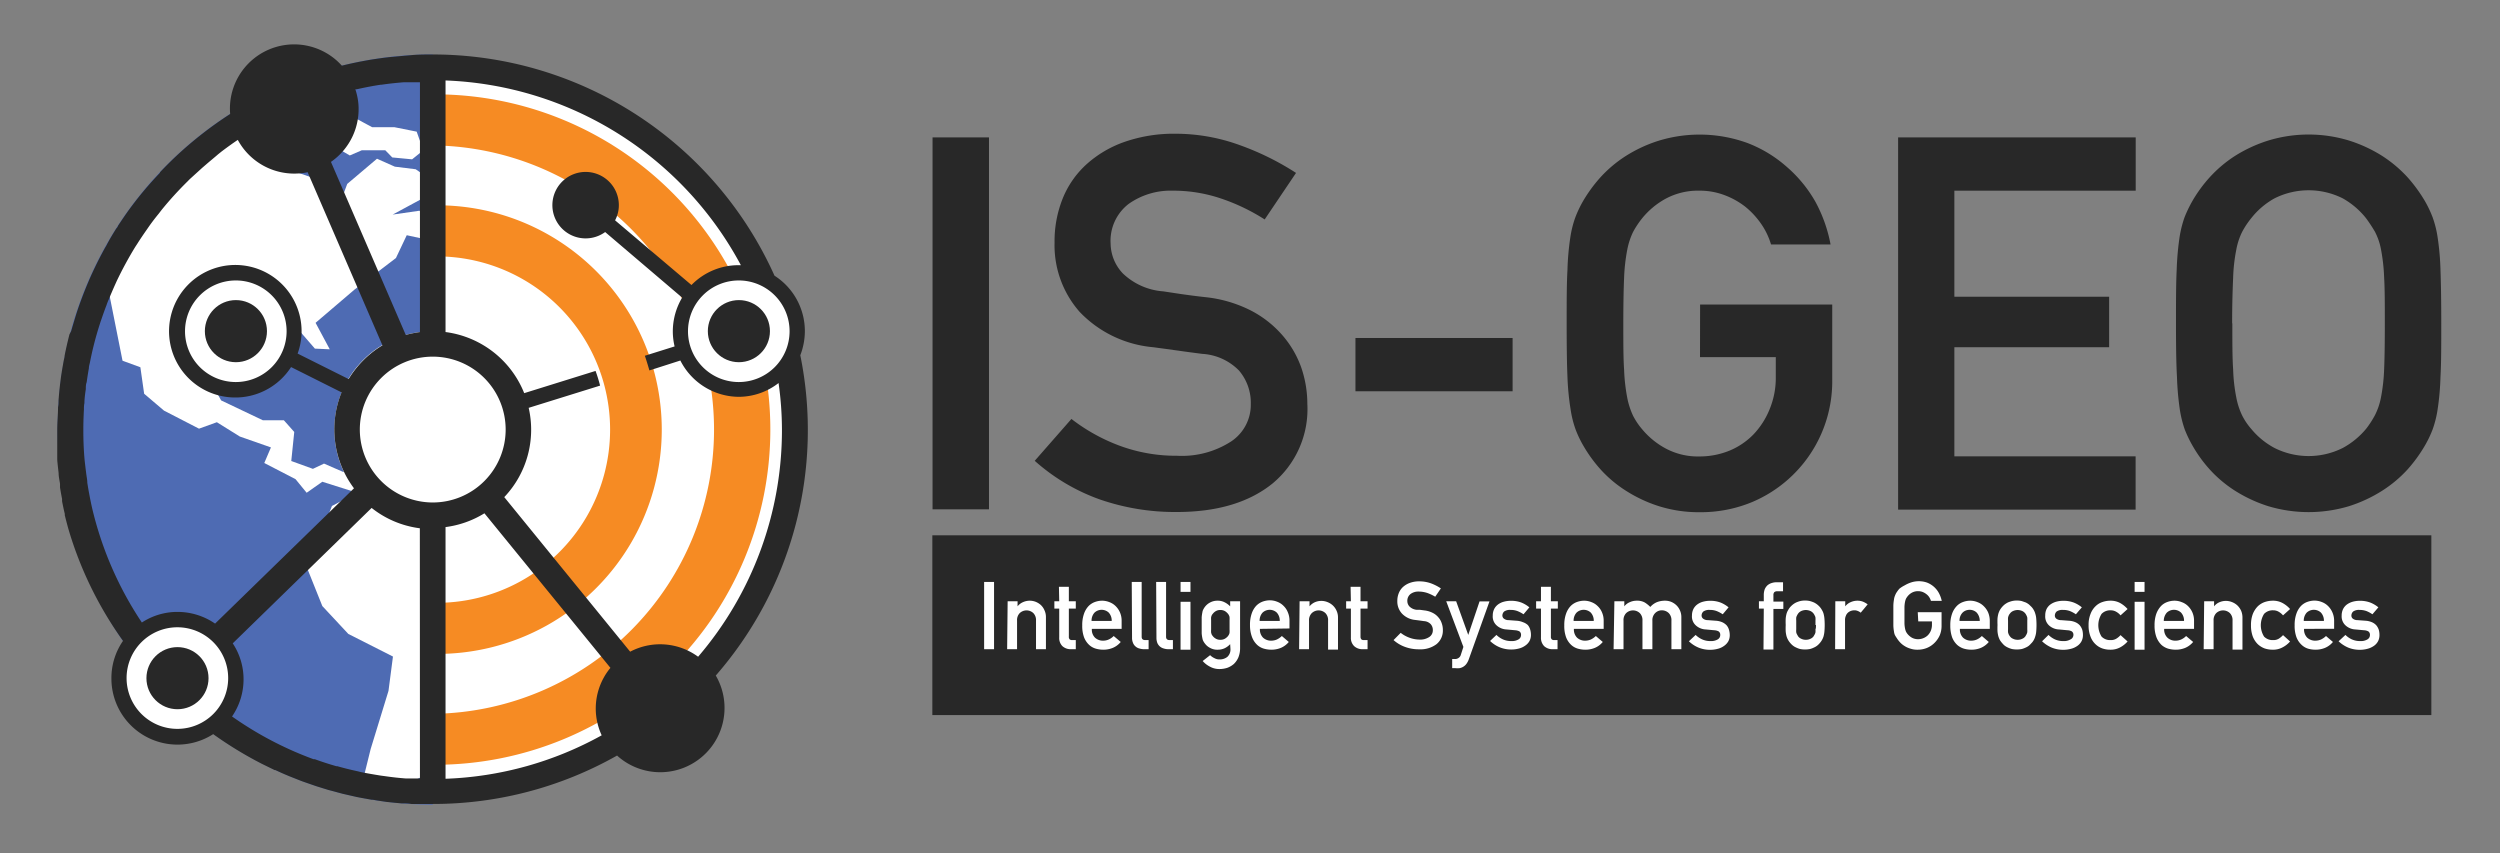 <svg id="Layer_1" data-name="Layer 1" xmlns="http://www.w3.org/2000/svg" viewBox="0 0 252 86.01"><rect x="0" y="0" width="252" height="86.01" fill="#808080" stroke="none"/><defs><style>.cls-1{fill:#fff;}.cls-2{fill:#282828;}.cls-3{fill:#4e6bb3;}.cls-4{fill:#80c341;}.cls-5{fill:#f68b23;}</style></defs><title>Artboard 1</title><circle class="cls-1" cx="43.62" cy="43.3" r="36.65"/><rect class="cls-2" x="93.98" y="53.96" width="151.1" height="18.12"/><path class="cls-2" d="M94,13.85h5.69V51.34H94Z"/><path class="cls-2" d="M108,42.23a18.41,18.41,0,0,0,4.89,2.71,16.34,16.34,0,0,0,5.74,1,9.14,9.14,0,0,0,5.45-1.43,4.43,4.43,0,0,0,2-3.79,5,5,0,0,0-1.19-3.37,5.64,5.64,0,0,0-3.71-1.68c-.84-.11-1.63-.21-2.37-.32L116.25,35a11.66,11.66,0,0,1-7.42-3.56,10.16,10.16,0,0,1-2.53-7,11.53,11.53,0,0,1,.82-4.43,9.4,9.4,0,0,1,2.39-3.44,11.28,11.28,0,0,1,3.85-2.27,15.16,15.16,0,0,1,5.15-.82A18.93,18.93,0,0,1,125,14.64a27.44,27.44,0,0,1,5.64,2.79l-3.16,4.69a20,20,0,0,0-4.4-2.11,15,15,0,0,0-4.87-.79,7.32,7.32,0,0,0-4.45,1.34,4.69,4.69,0,0,0-1.81,4,4.45,4.45,0,0,0,1.23,3,6.59,6.59,0,0,0,4.08,1.81l1.79.27c.7.1,1.51.21,2.42.31a13.13,13.13,0,0,1,4.56,1.32,10.76,10.76,0,0,1,3.19,2.47A10.11,10.11,0,0,1,131.15,37a11.25,11.25,0,0,1,.63,3.71,9.73,9.73,0,0,1-3.55,8.06q-3.55,2.84-9.61,2.84a23.18,23.18,0,0,1-7.74-1.26,19.88,19.88,0,0,1-6.58-3.9Z"/><path class="cls-2" d="M136.63,34.07h15.84v5.37H136.63Z"/><path class="cls-2" d="M171.37,30.7h13.32v7.63a13.2,13.2,0,0,1-8.13,12.3,13.48,13.48,0,0,1-5.24,1,13.32,13.32,0,0,1-4.08-.6,14.09,14.09,0,0,1-3.34-1.56,12.31,12.31,0,0,1-2.56-2.15,14.27,14.27,0,0,1-1.76-2.43,10.9,10.9,0,0,1-.76-1.6,10.52,10.52,0,0,1-.5-2A26.72,26.72,0,0,1,158,38c-.06-1.35-.08-3.15-.08-5.4s0-4,.08-5.39a26.72,26.72,0,0,1,.29-3.29,10.33,10.33,0,0,1,.5-2,11.48,11.48,0,0,1,.76-1.61,14.62,14.62,0,0,1,1.76-2.42,12.67,12.67,0,0,1,2.56-2.16,14.07,14.07,0,0,1,3.34-1.55,14.1,14.1,0,0,1,9,.26,13,13,0,0,1,3.92,2.4A13.31,13.31,0,0,1,183,20.35a14.65,14.65,0,0,1,1.52,4.29h-6a7.29,7.29,0,0,0-1-2.08,8.26,8.26,0,0,0-1.58-1.71,7.87,7.87,0,0,0-2.11-1.18,7,7,0,0,0-2.5-.45,6.88,6.88,0,0,0-3.45.82A8,8,0,0,0,165.53,22a9.22,9.22,0,0,0-.92,1.39,7.18,7.18,0,0,0-.58,1.77,18.41,18.41,0,0,0-.32,2.84c-.05,1.16-.08,2.7-.08,4.63s0,3.48.08,4.64a18.41,18.41,0,0,0,.32,2.84,7.67,7.67,0,0,0,.58,1.79,6.85,6.85,0,0,0,.92,1.37,8,8,0,0,0,2.34,1.92,6.88,6.88,0,0,0,3.45.82,7.94,7.94,0,0,0,3-.58,7.23,7.23,0,0,0,2.42-1.63,8,8,0,0,0,1.63-2.53A8.27,8.27,0,0,0,179,38v-2h-7.64Z"/><path class="cls-2" d="M191.33,13.85h23.95v5.37H197V29.91H212.6V35H197V46h18.27v5.37H191.33Z"/><path class="cls-2" d="M219.34,32.59c0-2.24,0-4,.07-5.39a28.86,28.86,0,0,1,.29-3.29,11.1,11.1,0,0,1,.5-2,12.88,12.88,0,0,1,.77-1.61,14.06,14.06,0,0,1,1.76-2.42,12.88,12.88,0,0,1,2.55-2.16,14.33,14.33,0,0,1,3.35-1.55,13.95,13.95,0,0,1,8.16,0,14.26,14.26,0,0,1,3.34,1.55,13,13,0,0,1,2.56,2.16,15.22,15.22,0,0,1,1.76,2.42,11.48,11.48,0,0,1,.76,1.61,10.33,10.33,0,0,1,.5,2A26.72,26.72,0,0,1,246,27.2c.05,1.35.08,3.15.08,5.39s0,4-.08,5.4a26.72,26.72,0,0,1-.29,3.29,10.52,10.52,0,0,1-.5,2,10.9,10.9,0,0,1-.76,1.6,14.84,14.84,0,0,1-1.76,2.43,12.58,12.58,0,0,1-2.56,2.15,14.27,14.27,0,0,1-3.34,1.56,14.17,14.17,0,0,1-8.16,0,14.35,14.35,0,0,1-3.35-1.56,12.51,12.51,0,0,1-2.55-2.15A13.74,13.74,0,0,1,221,44.91a12.15,12.15,0,0,1-.77-1.6,11.31,11.31,0,0,1-.5-2,28.86,28.86,0,0,1-.29-3.29C219.36,36.64,219.34,34.84,219.34,32.59Zm5.68,0c0,1.93,0,3.48.08,4.64a17.25,17.25,0,0,0,.32,2.84,7.23,7.23,0,0,0,.58,1.79,6.45,6.45,0,0,0,.92,1.37,7.78,7.78,0,0,0,2.34,1.92,7.67,7.67,0,0,0,6.9,0,8,8,0,0,0,2.34-1.92,9.65,9.65,0,0,0,.89-1.37,6.77,6.77,0,0,0,.61-1.79,18.41,18.41,0,0,0,.32-2.84c.05-1.16.07-2.71.07-4.64s0-3.47-.07-4.63a18.41,18.41,0,0,0-.32-2.84,6.36,6.36,0,0,0-.61-1.77A15,15,0,0,0,238.5,22,8,8,0,0,0,236.16,20a7.67,7.67,0,0,0-6.9,0A7.78,7.78,0,0,0,226.92,22a8.51,8.51,0,0,0-.92,1.39,6.78,6.78,0,0,0-.58,1.77A17.25,17.25,0,0,0,225.1,28C225.05,29.12,225,30.66,225,32.59Z"/><path class="cls-1" d="M99.2,58.66h1v6.78h-1Z"/><path class="cls-1" d="M101.57,60.61h1v.51h0a1.37,1.37,0,0,1,.54-.42,1.67,1.67,0,0,1,.71-.15,1.65,1.65,0,0,1,.57.11,1.74,1.74,0,0,1,.52.32,1.58,1.58,0,0,1,.37.53,1.62,1.62,0,0,1,.15.72v3.21h-1V62.56a1,1,0,0,0-.27-.76,1,1,0,0,0-1.37,0,1,1,0,0,0-.27.76v2.88h-1Z"/><path class="cls-1" d="M106.74,59.15h1v1.46h.7v.74h-.7v2.81a.36.36,0,0,0,.08.28.33.33,0,0,0,.26.08h.36v.92h-.5a1.22,1.22,0,0,1-.85-.31,1.15,1.15,0,0,1-.32-.88v-2.9h-.49v-.74h.49Z"/><path class="cls-1" d="M110.06,63.39a1.12,1.12,0,0,0,.32.89,1.18,1.18,0,0,0,.83.3,1.37,1.37,0,0,0,.55-.12,1.61,1.61,0,0,0,.5-.35l.71.6a2.09,2.09,0,0,1-.81.6,2.48,2.48,0,0,1-.93.18,2.76,2.76,0,0,1-.75-.1,1.67,1.67,0,0,1-.69-.38,2.07,2.07,0,0,1-.51-.75,3.29,3.29,0,0,1-.19-1.22,3.37,3.37,0,0,1,.18-1.18,2.13,2.13,0,0,1,.46-.77,1.71,1.71,0,0,1,.64-.41,2.16,2.16,0,0,1,.7-.13,2,2,0,0,1,.77.15,1.76,1.76,0,0,1,.63.41,2,2,0,0,1,.43.64,2.06,2.06,0,0,1,.16.84v.8Zm2-.8a1.19,1.19,0,0,0-.3-.84,1.05,1.05,0,0,0-1.43,0,1.19,1.19,0,0,0-.3.84Z"/><path class="cls-1" d="M114.08,58.66h1v5.53q0,.33.36.33h.34v.92h-.43a1.53,1.53,0,0,1-.49-.07.91.91,0,0,1-.39-.2.88.88,0,0,1-.26-.36,1.27,1.27,0,0,1-.1-.54Z"/><path class="cls-1" d="M116.54,58.66h1v5.53q0,.33.36.33h.33v.92h-.43a1.57,1.57,0,0,1-.49-.07,1,1,0,0,1-.39-.2,1,1,0,0,1-.26-.36,1.45,1.45,0,0,1-.09-.54Z"/><path class="cls-1" d="M119,58.66h1v1h-1Zm0,2h1v4.83h-1Z"/><path class="cls-1" d="M124,64.93a1.88,1.88,0,0,1-.55.41,1.66,1.66,0,0,1-.7.15,1.47,1.47,0,0,1-.79-.19,1.42,1.42,0,0,1-.48-.4,1.59,1.59,0,0,1-.17-.25.93.93,0,0,1-.11-.32,3.8,3.8,0,0,1-.07-.49c0-.21,0-.48,0-.81s0-.61,0-.81a4.29,4.29,0,0,1,.07-.5.86.86,0,0,1,.11-.32,1.64,1.64,0,0,1,.17-.26,1.54,1.54,0,0,1,.48-.4,1.56,1.56,0,0,1,.79-.19,1.47,1.47,0,0,1,.67.15,2,2,0,0,1,.58.42v-.51h1v4.71a2.43,2.43,0,0,1-.17.94,2,2,0,0,1-.46.67,2.14,2.14,0,0,1-.67.39,2.66,2.66,0,0,1-.79.12,1.94,1.94,0,0,1-.91-.22,2.47,2.47,0,0,1-.77-.59l.75-.59a1.5,1.5,0,0,0,.43.3,1,1,0,0,0,.51.13,1.22,1.22,0,0,0,.8-.26,1,1,0,0,0,.31-.78ZM122.08,63v.46a2.23,2.23,0,0,0,0,.3,1.67,1.67,0,0,0,.06.2,1.16,1.16,0,0,0,.11.16,1,1,0,0,0,.29.25.85.85,0,0,0,.48.12.86.86,0,0,0,.47-.12,1.22,1.22,0,0,0,.29-.25,1,1,0,0,0,.1-.16.52.52,0,0,0,.06-.2,2.23,2.23,0,0,0,0-.3c0-.12,0-.27,0-.46s0-.36,0-.48a2.36,2.36,0,0,0,0-.3.47.47,0,0,0-.06-.19.7.7,0,0,0-.1-.16,1.24,1.24,0,0,0-.29-.26.86.86,0,0,0-.47-.12.85.85,0,0,0-.48.12,1.07,1.07,0,0,0-.29.26.76.76,0,0,0-.11.16,1.45,1.45,0,0,0-.06.19,2.36,2.36,0,0,0,0,.3Z"/><path class="cls-1" d="M127,63.39a1.15,1.15,0,0,0,.32.89,1.18,1.18,0,0,0,.83.3,1.45,1.45,0,0,0,.56-.12,1.88,1.88,0,0,0,.5-.35l.7.6a2.09,2.09,0,0,1-.81.6,2.48,2.48,0,0,1-.93.18,2.76,2.76,0,0,1-.75-.1,1.67,1.67,0,0,1-.69-.38,2.07,2.07,0,0,1-.51-.75A3.29,3.29,0,0,1,126,63a3.37,3.37,0,0,1,.18-1.18,2.13,2.13,0,0,1,.46-.77,1.79,1.79,0,0,1,.64-.41,2.22,2.22,0,0,1,.71-.13,2,2,0,0,1,.76.15,1.76,1.76,0,0,1,.63.41,1.81,1.81,0,0,1,.43.64,2.07,2.07,0,0,1,.17.84v.8Zm2-.8a1.19,1.19,0,0,0-.3-.84,1.05,1.05,0,0,0-1.43,0,1.19,1.19,0,0,0-.3.84Z"/><path class="cls-1" d="M131,60.61h1v.51h0a1.47,1.47,0,0,1,.55-.42,1.65,1.65,0,0,1,1.28,0,1.69,1.69,0,0,1,.51.32,1.6,1.6,0,0,1,.38.53,1.62,1.62,0,0,1,.15.72v3.21h-1V62.56a1,1,0,0,0-.27-.76,1,1,0,0,0-1.37,0,1,1,0,0,0-.28.76v2.88h-1Z"/><path class="cls-1" d="M136.14,59.15h1v1.46h.71v.74h-.71v2.81a.41.41,0,0,0,.08.28.34.34,0,0,0,.26.08h.37v.92h-.51a1.21,1.21,0,0,1-.84-.31,1.15,1.15,0,0,1-.33-.88v-2.9h-.48v-.74h.48Z"/><path class="cls-1" d="M141.19,63.79a3.13,3.13,0,0,0,.88.49,3,3,0,0,0,1,.19,1.65,1.65,0,0,0,1-.26.8.8,0,0,0,.36-.69.88.88,0,0,0-.22-.61,1,1,0,0,0-.67-.3l-.42-.06-.47-.06a2.11,2.11,0,0,1-1.34-.65,1.8,1.8,0,0,1-.46-1.26,2.07,2.07,0,0,1,.15-.8,1.69,1.69,0,0,1,.43-.62,2.09,2.09,0,0,1,.7-.41,2.67,2.67,0,0,1,.93-.15,3.52,3.52,0,0,1,1.18.2,4.86,4.86,0,0,1,1,.51l-.57.84a4.52,4.52,0,0,0-.8-.38,2.84,2.84,0,0,0-.88-.14,1.31,1.31,0,0,0-.8.24.86.86,0,0,0-.33.73.8.8,0,0,0,.22.54,1.19,1.19,0,0,0,.74.33l.32,0,.44.06a2.4,2.4,0,0,1,.82.24,1.77,1.77,0,0,1,.58.45,1.66,1.66,0,0,1,.34.59,1.93,1.93,0,0,1,.12.67,1.76,1.76,0,0,1-.65,1.46,2.68,2.68,0,0,1-1.73.51,4,4,0,0,1-1.4-.23,3.52,3.52,0,0,1-1.19-.7Z"/><path class="cls-1" d="M145.78,60.61h1L148,64h0l1.14-3.38h1l-2.08,5.82a1.72,1.72,0,0,1-.24.47,1.06,1.06,0,0,1-.31.29,1.12,1.12,0,0,1-.38.15,2,2,0,0,1-.43,0h-.32v-.92h.29a.59.59,0,0,0,.34-.1.54.54,0,0,0,.24-.32l.26-.8Z"/><path class="cls-1" d="M150.84,64a2.27,2.27,0,0,0,.68.46,2,2,0,0,0,.85.16,1.27,1.27,0,0,0,.68-.16.5.5,0,0,0,.27-.46.4.4,0,0,0-.17-.36,1.08,1.08,0,0,0-.42-.11l-.86-.08a1.58,1.58,0,0,1-1-.4,1.2,1.2,0,0,1-.4-1,1.48,1.48,0,0,1,.14-.65,1.3,1.3,0,0,1,.38-.46,1.69,1.69,0,0,1,.57-.28,2.71,2.71,0,0,1,.71-.1,2.93,2.93,0,0,1,1.09.18,3.09,3.09,0,0,1,.8.48l-.59.7a3.17,3.17,0,0,0-.6-.32,1.86,1.86,0,0,0-.7-.12,1,1,0,0,0-.65.16.56.56,0,0,0-.18.42.4.4,0,0,0,.14.29.76.76,0,0,0,.5.16l.8.06a1.94,1.94,0,0,1,.64.15A1.4,1.4,0,0,1,154,63a1.22,1.22,0,0,1,.24.45,1.91,1.91,0,0,1,.08.54,1.33,1.33,0,0,1-.15.63,1.35,1.35,0,0,1-.43.46,1.82,1.82,0,0,1-.63.29,2.9,2.9,0,0,1-.79.1,3,3,0,0,1-1.12-.21,3.13,3.13,0,0,1-1-.65Z"/><path class="cls-1" d="M155.33,59.15h1v1.46h.7v.74h-.7v2.81a.36.36,0,0,0,.08.28.33.33,0,0,0,.26.08H157v.92h-.5a1.22,1.22,0,0,1-.85-.31,1.19,1.19,0,0,1-.32-.88v-2.9h-.49v-.74h.49Z"/><path class="cls-1" d="M158.65,63.39a1.15,1.15,0,0,0,.32.89,1.18,1.18,0,0,0,.83.3,1.45,1.45,0,0,0,.56-.12,1.88,1.88,0,0,0,.5-.35l.7.6a2.09,2.09,0,0,1-.81.6,2.48,2.48,0,0,1-.93.18,2.76,2.76,0,0,1-.75-.1,1.67,1.67,0,0,1-.69-.38,2.07,2.07,0,0,1-.51-.75,3.29,3.29,0,0,1-.19-1.22,3.37,3.37,0,0,1,.18-1.18,2.13,2.13,0,0,1,.46-.77,1.71,1.71,0,0,1,.64-.41,2.22,2.22,0,0,1,.71-.13,2,2,0,0,1,.76.15,1.76,1.76,0,0,1,.63.41,1.81,1.81,0,0,1,.43.64,2.06,2.06,0,0,1,.16.84v.8Zm2-.8a1.19,1.19,0,0,0-.3-.84,1.05,1.05,0,0,0-1.43,0,1.19,1.19,0,0,0-.3.84Z"/><path class="cls-1" d="M162.73,60.61h1v.51h0a1.33,1.33,0,0,1,.55-.42,1.64,1.64,0,0,1,.71-.15,1.55,1.55,0,0,1,.8.18,3,3,0,0,1,.56.45,1.86,1.86,0,0,1,.66-.48,2.24,2.24,0,0,1,.86-.15,1.65,1.65,0,0,1,.57.11,1.69,1.69,0,0,1,.51.32,1.6,1.6,0,0,1,.38.53,1.62,1.62,0,0,1,.15.72v3.21h-1V62.56a1,1,0,0,0-.27-.76,1,1,0,0,0-.68-.28.94.94,0,0,0-.69.28,1,1,0,0,0-.28.76v2.88h-1V62.56a1,1,0,0,0-.27-.76,1,1,0,0,0-1.37,0,1,1,0,0,0-.27.76v2.88h-1Z"/><path class="cls-1" d="M170.92,64a2.27,2.27,0,0,0,.68.46,2,2,0,0,0,.85.16,1.27,1.27,0,0,0,.68-.16.5.5,0,0,0,.27-.46.4.4,0,0,0-.17-.36,1.08,1.08,0,0,0-.42-.11l-.86-.08a1.58,1.58,0,0,1-1-.4,1.2,1.2,0,0,1-.4-1,1.48,1.48,0,0,1,.14-.65,1.3,1.3,0,0,1,.38-.46,1.69,1.69,0,0,1,.57-.28,2.71,2.71,0,0,1,.71-.1,2.93,2.93,0,0,1,1.09.18,3.09,3.09,0,0,1,.8.48l-.59.7a3.17,3.17,0,0,0-.6-.32,1.86,1.86,0,0,0-.7-.12,1,1,0,0,0-.65.16.56.56,0,0,0-.18.42.4.4,0,0,0,.14.29.76.76,0,0,0,.5.16l.8.06a1.94,1.94,0,0,1,.64.15,1.4,1.4,0,0,1,.44.31,1.22,1.22,0,0,1,.24.45,1.91,1.91,0,0,1,.08.54,1.33,1.33,0,0,1-.15.63,1.45,1.45,0,0,1-.43.46,1.82,1.82,0,0,1-.63.29,2.9,2.9,0,0,1-.79.1,3,3,0,0,1-1.12-.21,3.13,3.13,0,0,1-1-.65Z"/><path class="cls-1" d="M177.79,61.35h-.49v-.74h.49V60a1.78,1.78,0,0,1,.09-.59,1.2,1.2,0,0,1,.28-.41,1.22,1.22,0,0,1,.42-.23,1.67,1.67,0,0,1,.52-.08h.63v.91h-.56a.45.45,0,0,0-.32.09.44.44,0,0,0-.09.31v.64h1v.74h-1v4.09h-1Z"/><path class="cls-1" d="M180,63a6.45,6.45,0,0,1,0-.67,2.87,2.87,0,0,1,.09-.49,1.59,1.59,0,0,1,.17-.37,1.72,1.72,0,0,1,.23-.32,2.61,2.61,0,0,1,.24-.22,2,2,0,0,1,.32-.2,3.09,3.09,0,0,1,.4-.14,2.2,2.2,0,0,1,1,0,3.09,3.09,0,0,1,.4.14,2,2,0,0,1,.32.2,2.61,2.61,0,0,1,.24.22,1.72,1.72,0,0,1,.23.32,1.59,1.59,0,0,1,.17.37,2.87,2.87,0,0,1,.09.49,7.5,7.5,0,0,1,0,1.34,2.87,2.87,0,0,1-.09.49,1.85,1.85,0,0,1-.4.69,1.75,1.75,0,0,1-.24.23,1.42,1.42,0,0,1-.32.19,2.08,2.08,0,0,1-.4.15,2.63,2.63,0,0,1-1,0,2.08,2.08,0,0,1-.4-.15,1.42,1.42,0,0,1-.32-.19,1.75,1.75,0,0,1-.24-.23,1.85,1.85,0,0,1-.4-.69,2.87,2.87,0,0,1-.09-.49A6.45,6.45,0,0,1,180,63Zm3,0c0-.18,0-.33,0-.44a2,2,0,0,0,0-.3.63.63,0,0,0-.08-.22,1.18,1.18,0,0,0-.11-.19.85.85,0,0,0-.32-.26,1.19,1.19,0,0,0-.46-.1,1.15,1.15,0,0,0-.46.1.85.85,0,0,0-.32.26,1.18,1.18,0,0,0-.11.19.63.63,0,0,0-.08.22,2,2,0,0,0,0,.3c0,.11,0,.26,0,.43s0,.32,0,.44a2,2,0,0,0,0,.3.72.72,0,0,0,.08.22l.11.19a.75.75,0,0,0,.32.25,1,1,0,0,0,.46.1,1,1,0,0,0,.46-.1.75.75,0,0,0,.32-.25l.11-.19a.72.72,0,0,0,.08-.22,2,2,0,0,0,0-.3C183.05,63.34,183.05,63.2,183.05,63Z"/><path class="cls-1" d="M185,60.61h1v.51h0a1.37,1.37,0,0,1,.54-.42,1.67,1.67,0,0,1,.71-.15,1.53,1.53,0,0,1,.54.1,2.2,2.2,0,0,1,.47.27l-.7.84a1.15,1.15,0,0,0-.31-.18.81.81,0,0,0-.33-.06,1,1,0,0,0-.35.06.92.92,0,0,0-.3.18.81.81,0,0,0-.21.32,1,1,0,0,0-.08.45v2.91h-1Z"/><path class="cls-1" d="M193.31,61.71h2.4v1.38a2.46,2.46,0,0,1-.18.94,2.51,2.51,0,0,1-.52.76,2.33,2.33,0,0,1-.77.52,2.46,2.46,0,0,1-.94.18,2.17,2.17,0,0,1-.74-.11,2.28,2.28,0,0,1-.61-.28,2.16,2.16,0,0,1-.46-.39,3,3,0,0,1-.32-.43A2.48,2.48,0,0,1,191,64a1.34,1.34,0,0,1-.09-.36,4,4,0,0,1-.06-.6c0-.24,0-.57,0-1s0-.73,0-1a4,4,0,0,1,.06-.59,1.43,1.43,0,0,1,.09-.37,2.38,2.38,0,0,1,.13-.29,3.73,3.73,0,0,1,.32-.44A3,3,0,0,1,192,59a3.13,3.13,0,0,1,.61-.28,2.52,2.52,0,0,1,1.62,0,2.33,2.33,0,0,1,.71.43,2.29,2.29,0,0,1,.51.65,3,3,0,0,1,.28.77h-1.09a1.56,1.56,0,0,0-.17-.37,1.23,1.23,0,0,0-.29-.31,1.57,1.57,0,0,0-.38-.22,1.33,1.33,0,0,0-.45-.08,1.28,1.28,0,0,0-.63.15,1.45,1.45,0,0,0-.42.35,1.84,1.84,0,0,0-.17.25,1.35,1.35,0,0,0-.1.32,3,3,0,0,0-.06.51c0,.21,0,.49,0,.84s0,.63,0,.84a3.11,3.11,0,0,0,.06.51,1.52,1.52,0,0,0,.1.32,1.38,1.38,0,0,0,.17.25,1.63,1.63,0,0,0,.42.35,1.28,1.28,0,0,0,.63.15,1.37,1.37,0,0,0,.54-.11,1.35,1.35,0,0,0,.44-.29,1.47,1.47,0,0,0,.3-.46,1.58,1.58,0,0,0,.11-.58v-.35h-1.38Z"/><path class="cls-1" d="M197.56,63.39a1.15,1.15,0,0,0,.32.89,1.19,1.19,0,0,0,.83.3,1.41,1.41,0,0,0,.56-.12,1.74,1.74,0,0,0,.5-.35l.7.6a2.09,2.09,0,0,1-.81.6,2.44,2.44,0,0,1-.93.18,2.76,2.76,0,0,1-.75-.1,1.81,1.81,0,0,1-.69-.38,2.07,2.07,0,0,1-.51-.75,3.51,3.51,0,0,1-.19-1.22,3.37,3.37,0,0,1,.18-1.18,2.14,2.14,0,0,1,.47-.77,1.63,1.63,0,0,1,.64-.41,2.11,2.11,0,0,1,.7-.13,1.94,1.94,0,0,1,.76.15,1.76,1.76,0,0,1,.63.41,2,2,0,0,1,.44.64,2.24,2.24,0,0,1,.16.84v.8Zm2-.8a1.24,1.24,0,0,0-.31-.84,1,1,0,0,0-.71-.28,1,1,0,0,0-.71.28,1.15,1.15,0,0,0-.31.84Z"/><path class="cls-1" d="M201.35,63a6.45,6.45,0,0,1,0-.67,2.87,2.87,0,0,1,.09-.49,2.16,2.16,0,0,1,.16-.37,2.19,2.19,0,0,1,.47-.54,2.49,2.49,0,0,1,.32-.2,3.26,3.26,0,0,1,.41-.14,2.2,2.2,0,0,1,1,0l.4.14a2,2,0,0,1,.32.2l.23.22a1.41,1.41,0,0,1,.24.32,1.58,1.58,0,0,1,.16.37,2.11,2.11,0,0,1,.1.49,7.5,7.5,0,0,1,0,1.34,2.11,2.11,0,0,1-.1.49,1.67,1.67,0,0,1-.16.38,1.36,1.36,0,0,1-.24.31,2.5,2.5,0,0,1-.23.23,1.42,1.42,0,0,1-.32.19,2.37,2.37,0,0,1-.4.15,2.63,2.63,0,0,1-1,0,2.19,2.19,0,0,1-.41-.15,1.69,1.69,0,0,1-.32-.19,1.67,1.67,0,0,1-.23-.23,2.34,2.34,0,0,1-.24-.31,2.29,2.29,0,0,1-.16-.38,2.87,2.87,0,0,1-.09-.49A6.45,6.45,0,0,1,201.35,63Zm3,0v-.44a2,2,0,0,0,0-.3.93.93,0,0,0-.08-.22,1.18,1.18,0,0,0-.11-.19.85.85,0,0,0-.32-.26,1.19,1.19,0,0,0-.46-.1,1.15,1.15,0,0,0-.46.1.78.78,0,0,0-.32.26.76.76,0,0,0-.12.19,1,1,0,0,0-.07.22,2,2,0,0,0,0,.3c0,.11,0,.26,0,.43s0,.32,0,.44a2,2,0,0,0,0,.3,1.14,1.14,0,0,0,.07.22,1,1,0,0,0,.12.19.69.69,0,0,0,.32.25,1,1,0,0,0,.46.1,1,1,0,0,0,.46-.1.75.75,0,0,0,.32-.25l.11-.19a1.13,1.13,0,0,0,.08-.22,2,2,0,0,0,0-.3Z"/><path class="cls-1" d="M206.49,64a2.23,2.23,0,0,0,.67.46,2,2,0,0,0,.85.16,1.25,1.25,0,0,0,.68-.16A.5.5,0,0,0,209,64a.4.4,0,0,0-.17-.36,1,1,0,0,0-.42-.11l-.86-.08a1.58,1.58,0,0,1-1-.4,1.22,1.22,0,0,1-.39-1,1.48,1.48,0,0,1,.13-.65,1.3,1.3,0,0,1,.38-.46,1.89,1.89,0,0,1,.57-.28,2.71,2.71,0,0,1,.71-.1,2.93,2.93,0,0,1,1.09.18,3,3,0,0,1,.81.48l-.6.7a3.09,3.09,0,0,0-.59-.32,1.92,1.92,0,0,0-.71-.12,1,1,0,0,0-.64.16.56.56,0,0,0-.18.42.39.39,0,0,0,.13.29.78.78,0,0,0,.5.16l.8.06a1.94,1.94,0,0,1,.64.15,1.29,1.29,0,0,1,.44.31,1.41,1.41,0,0,1,.25.45,1.9,1.9,0,0,1,.07.54,1.33,1.33,0,0,1-.15.63,1.32,1.32,0,0,1-.42.46,1.87,1.87,0,0,1-.64.29,2.9,2.9,0,0,1-.79.1,3.05,3.05,0,0,1-1.12-.21,3.24,3.24,0,0,1-1-.65Z"/><path class="cls-1" d="M214.46,64.66a2.64,2.64,0,0,1-.74.59,2,2,0,0,1-1,.24,2.45,2.45,0,0,1-.81-.13,1.89,1.89,0,0,1-.7-.44,2,2,0,0,1-.49-.76,3,3,0,0,1-.19-1.13,2.9,2.9,0,0,1,.19-1.13,2.08,2.08,0,0,1,.49-.77,1.77,1.77,0,0,1,.7-.44,2.46,2.46,0,0,1,.81-.14,2,2,0,0,1,1,.24,2.87,2.87,0,0,1,.74.6l-.71.64a1.48,1.48,0,0,0-.43-.36,1.06,1.06,0,0,0-.55-.15,1.2,1.2,0,0,0-.93.36,2.15,2.15,0,0,0,0,2.29,1.19,1.19,0,0,0,.93.35,1,1,0,0,0,.55-.14,1.87,1.87,0,0,0,.43-.36Z"/><path class="cls-1" d="M215.17,58.66h1v1h-1Zm0,2h1v4.83h-1Z"/><path class="cls-1" d="M218.15,63.39a1.12,1.12,0,0,0,.33.89,1.16,1.16,0,0,0,.83.3,1.37,1.37,0,0,0,.55-.12,1.61,1.61,0,0,0,.5-.35l.71.6a2.17,2.17,0,0,1-.81.6,2.5,2.5,0,0,1-.94.18,2.87,2.87,0,0,1-.75-.1,1.81,1.81,0,0,1-.69-.38,2.19,2.19,0,0,1-.5-.75,3.27,3.27,0,0,1-.2-1.22,3.37,3.37,0,0,1,.18-1.18,2.29,2.29,0,0,1,.47-.77,1.63,1.63,0,0,1,.64-.41,2.16,2.16,0,0,1,.7-.13,1.94,1.94,0,0,1,.76.15,1.72,1.72,0,0,1,.64.41,2,2,0,0,1,.43.64,2.06,2.06,0,0,1,.16.84v.8Zm2-.8a1.19,1.19,0,0,0-.3-.84,1.05,1.05,0,0,0-1.43,0,1.24,1.24,0,0,0-.31.84Z"/><path class="cls-1" d="M222.18,60.61h1v.51h0a1.33,1.33,0,0,1,.55-.42,1.65,1.65,0,0,1,1.28,0,1.69,1.69,0,0,1,.51.32,1.75,1.75,0,0,1,.38.53,1.78,1.78,0,0,1,.14.72v3.21h-1V62.56a1,1,0,0,0-.27-.76,1,1,0,0,0-1.37,0,1,1,0,0,0-.27.76v2.88h-1Z"/><path class="cls-1" d="M230.84,64.66a2.55,2.55,0,0,1-.75.59,2,2,0,0,1-1,.24,2.56,2.56,0,0,1-.82-.13,2.07,2.07,0,0,1-.7-.44,2.22,2.22,0,0,1-.49-.76,3.19,3.19,0,0,1-.18-1.13,3.11,3.11,0,0,1,.18-1.13,2.37,2.37,0,0,1,.49-.77,1.93,1.93,0,0,1,.7-.44,2.57,2.57,0,0,1,.82-.14,2,2,0,0,1,1,.24,2.76,2.76,0,0,1,.75.6l-.71.64a1.62,1.62,0,0,0-.43-.36,1.06,1.06,0,0,0-.55-.15,1.2,1.2,0,0,0-.93.36,2.15,2.15,0,0,0,0,2.29,1.19,1.19,0,0,0,.93.35,1,1,0,0,0,.55-.14,2.11,2.11,0,0,0,.43-.36Z"/><path class="cls-1" d="M232.25,63.39a1.15,1.15,0,0,0,.32.89,1.18,1.18,0,0,0,.83.3,1.45,1.45,0,0,0,.56-.12,1.88,1.88,0,0,0,.5-.35l.7.6a2.09,2.09,0,0,1-.81.6,2.48,2.48,0,0,1-.93.18,2.76,2.76,0,0,1-.75-.1A1.67,1.67,0,0,1,232,65a2.07,2.07,0,0,1-.51-.75,3.29,3.29,0,0,1-.19-1.22,3.37,3.37,0,0,1,.18-1.18,2.13,2.13,0,0,1,.46-.77,1.71,1.71,0,0,1,.64-.41,2.22,2.22,0,0,1,.71-.13,2,2,0,0,1,.76.15,1.76,1.76,0,0,1,.63.41,2,2,0,0,1,.43.64,2.07,2.07,0,0,1,.17.84v.8Zm2-.8a1.19,1.19,0,0,0-.3-.84,1.05,1.05,0,0,0-1.43,0,1.19,1.19,0,0,0-.3.84Z"/><path class="cls-1" d="M236.42,64a2.23,2.23,0,0,0,.67.46,2,2,0,0,0,.85.16,1.25,1.25,0,0,0,.68-.16.5.5,0,0,0,.27-.46.4.4,0,0,0-.17-.36,1,1,0,0,0-.42-.11l-.86-.08a1.58,1.58,0,0,1-1-.4,1.23,1.23,0,0,1-.4-1,1.48,1.48,0,0,1,.14-.65,1.3,1.3,0,0,1,.38-.46,1.89,1.89,0,0,1,.57-.28,2.71,2.71,0,0,1,.71-.1,2.93,2.93,0,0,1,1.09.18,3,3,0,0,1,.81.48l-.6.7a3.09,3.09,0,0,0-.59-.32,2,2,0,0,0-.71-.12,1,1,0,0,0-.64.16.56.56,0,0,0-.18.42.39.39,0,0,0,.13.29.76.76,0,0,0,.5.16l.8.06a1.94,1.94,0,0,1,.64.15,1.29,1.29,0,0,1,.44.31,1.41,1.41,0,0,1,.25.45,1.9,1.9,0,0,1,.07.54,1.33,1.33,0,0,1-.15.63,1.32,1.32,0,0,1-.42.46,2,2,0,0,1-.64.29,2.9,2.9,0,0,1-.79.1,3.05,3.05,0,0,1-1.12-.21,3.24,3.24,0,0,1-1-.65Z"/><path class="cls-3" d="M43.62,5.49a37.81,37.81,0,0,0,0,75.62Z"/><polygon class="cls-4" points="44.34 22.99 43.86 22.59 43.86 23.6 44.34 22.99"/><path class="cls-1" d="M42.46,46.54l-2.85-.91-5,1.95-1.95-.85-1.12.53-2.18-.79.3-2.93-1.05-1.18H26.49l-4.2-2-2.17-3.91,1.12-2.35,4.88-1.69,3.37.13,2.25,2.6,1.5.07-1.43-2.67,3.9-3.33,4.2-3.2L41,23.71l2.4.52.5-.63v-1l-1.62-1.36-2.7.39,3.37-1.82.45,1,.5-.06V18.44l-2-1.38-2.1-.26L38,16l-3,2.54-.68,1.83-1-1.83-3.6-1.24L30.84,16l3.52-.85.9.52,1.2-.52h2.38l.7.72,2,.19,1.13-.91L42,13.27l-2.25-.45H37.51L33.7,10.77l-2.52-.84-2.65.84c-8.46,1-7.42,5.31-13.27,10.23l-.32,1.08-2.17,1.3L11,29.58l1.35,6.78,1.8.66.38,2.67,2,1.7,3.53,1.82,1.8-.65L24.17,44l3.14,1.1-.67,1.57,3.15,1.63,1.12,1.37,1.58-1.11L36,49.67,33.46,51l-.75,1.9-2.7,2,2.48,6.19,2.62,2.81,4.5,2.28-.45,3.46-1.8,5.87-.82,3.32,1.49.94c.87.09,1.75.15,2.63.19v-.73l3.2-1.6V46.34Z"/><path class="cls-5" d="M43.86,9.51v5.15a28.65,28.65,0,0,1,0,57.29v5.14a33.79,33.79,0,0,0,0-67.58Z"/><path class="cls-5" d="M43.62,20.7v5.15a17.46,17.46,0,1,1,0,34.91v5.15a22.61,22.61,0,1,0,0-45.21Z"/><circle class="cls-1" cx="23.78" cy="33.38" r="5.88"/><circle class="cls-1" cx="43.62" cy="43.3" r="9.92"/><circle class="cls-1" cx="17.89" cy="68.36" r="5.88"/><circle class="cls-1" cx="74.48" cy="33.38" r="5.88"/><circle class="cls-2" cx="23.78" cy="33.38" r="3.13"/><circle class="cls-2" cx="17.89" cy="68.36" r="3.13"/><circle class="cls-2" cx="74.48" cy="33.38" r="3.13"/><path class="cls-2" d="M72.12,68.13a37.66,37.66,0,0,0,8.55-32.32,6.77,6.77,0,0,0,.46-2.43,6.63,6.63,0,0,0-3.06-5.59A37.77,37.77,0,0,0,43.62,5.49h0c-.73,0-1.46,0-2.18.07l-.6.05-1.62.15-.58.07c-.57.08-1.13.16-1.69.26l-.43.08c-.69.13-1.38.28-2.06.45h0A6.47,6.47,0,0,0,23.2,11.49h0a38.6,38.6,0,0,0-5.48,4.28l0,0c-.55.52-1.08,1.05-1.6,1.6l0,.05A35.82,35.82,0,0,0,13.11,21h0c-.43.58-.83,1.18-1.23,1.78,0,.09-.11.18-.17.27-.36.57-.7,1.14-1,1.72l-.12.2a37.86,37.86,0,0,0-1.92,4l-.18.45c-.21.54-.41,1.07-.6,1.62l-.18.54q-.28.9-.54,1.8L7,33.71c-.18.71-.35,1.43-.49,2.16,0,.16-.06.32-.09.49-.1.56-.2,1.12-.28,1.69l-.09.72q-.09.79-.15,1.59c0,.23,0,.45-.05.68,0,.75-.08,1.5-.08,2.26,0,.08,0,.15,0,.22,0,.42,0,.85,0,1.27,0,.24,0,.47,0,.71s0,.5,0,.75.05.61.08.92l.06.53c0,.36.09.71.14,1.07,0,.12,0,.24,0,.36q.09.59.21,1.17a2,2,0,0,0,0,.24q.12.63.27,1.26s0,.08,0,.13c.11.45.23.9.35,1.34v0A37.47,37.47,0,0,0,12.4,64.6a6.57,6.57,0,0,0-1.17,3.76A6.66,6.66,0,0,0,21.49,74a38.53,38.53,0,0,0,4.92,3h0l1.27.62.07,0c.41.19.82.38,1.24.55l.14.06,1.21.48.19.07,1.18.41.27.09,1.13.35.35.09,1.07.29.44.1,1,.23.53.1.94.17c.21,0,.43.06.64.09l.87.13.75.08.77.07c.32,0,.64,0,1,.06l.59,0c.52,0,1.05,0,1.57,0a37.64,37.64,0,0,0,18.57-4.88,6.48,6.48,0,0,0,9.93-8.1Zm7.47-34.75a5.12,5.12,0,1,1-5.11-5.11A5.12,5.12,0,0,1,79.59,33.38ZM36.11,10.3A6.61,6.61,0,0,0,35.82,9l.14,0c.8-.18,1.61-.34,2.42-.46h.08c.75-.11,1.51-.19,2.27-.25l.46,0h1.14V33.47a11.69,11.69,0,0,0-1.43.29L33.36,16.32A6.47,6.47,0,0,0,36.11,10.3ZM9.27,51.15a.09.09,0,0,0,0,0c-.18-.82-.34-1.65-.47-2.49,0-.28-.06-.57-.1-.85-.07-.59-.15-1.17-.2-1.77-.07-.89-.1-1.78-.1-2.69q0-1,.06-2.07c0-.21,0-.42.05-.64,0-.47.08-1,.14-1.42,0-.23,0-.47.09-.7.06-.47.14-.94.22-1.41,0-.2.07-.4.11-.6a33.26,33.26,0,0,1,1-3.87c.06-.19.12-.37.19-.56.15-.45.31-.89.48-1.33a6.44,6.44,0,0,1,.24-.61c.18-.44.37-.88.56-1.31l.23-.51a37.25,37.25,0,0,1,1.88-3.46c.1-.15.2-.3.29-.45q.39-.6.81-1.2l.34-.49q.43-.6.9-1.17l.3-.39a34.76,34.76,0,0,1,2.65-2.91c.11-.12.23-.23.35-.34l1.1-1,.43-.37c.38-.33.78-.65,1.18-1l.35-.28c.53-.4,1.07-.79,1.62-1.16a6.47,6.47,0,0,0,6.4,3.36,4.72,4.72,0,0,0,.64-.1l7.54,17.45a10.08,10.08,0,0,0-3.41,3.4L30,35.64a6.55,6.55,0,0,0,.4-2.26A6.68,6.68,0,1,0,29.34,37l5.09,2.55a9.9,9.9,0,0,0,1.25,9.67l-14,13.64a6.67,6.67,0,0,0-3.78-1.18,6.54,6.54,0,0,0-3.6,1.07A35.31,35.31,0,0,1,9.27,51.15ZM28.89,33.38a5.12,5.12,0,1,1-5.11-5.11A5.12,5.12,0,0,1,28.89,33.38Zm-11,40.09A5.12,5.12,0,1,1,23,68.36,5.12,5.12,0,0,1,17.89,73.47Zm24.44,5H40.92c-.7-.05-1.4-.13-2.09-.23l-.45-.06c-.69-.11-1.39-.23-2.07-.37l-.23-.06c-.7-.15-1.4-.32-2.09-.52l-.1,0c-.72-.21-1.44-.44-2.15-.7l-.13,0a35.39,35.39,0,0,1-8.22-4.31,6.62,6.62,0,0,0,1.16-3.74,6.55,6.55,0,0,0-1.09-3.63l14-13.65a9.81,9.81,0,0,0,4.86,2.05ZM36.27,43.3a7.35,7.35,0,1,1,7.35,7.35A7.36,7.36,0,0,1,36.27,43.3ZM60.09,72.12a6.44,6.44,0,0,0,.56,2A35,35,0,0,1,44.91,78.5V53.13a9.84,9.84,0,0,0,3.92-1.39l12.7,15.58A6.44,6.44,0,0,0,60.09,72.12ZM70.37,66.2a6.47,6.47,0,0,0-6.85-.51L50.83,50.11a9.87,9.87,0,0,0,2.46-9l7.2-2.24c-.13-.5-.28-1-.46-1.48l-7.19,2.24a9.92,9.92,0,0,0-7.93-6.16V8.11A35.25,35.25,0,0,1,74.68,26.73h-.2a6.63,6.63,0,0,0-4.78,2L62,22.21a3.25,3.25,0,0,0,.38-1.51A3.35,3.35,0,1,0,61,23.39L68.76,30a6.67,6.67,0,0,0-.94,3.4A6.56,6.56,0,0,0,68,34.92L65,35.86c.17.49.32,1,.46,1.48l3.12-1A6.65,6.65,0,0,0,74.48,40a6.56,6.56,0,0,0,4-1.39,34,34,0,0,1,.34,4.65A35.09,35.09,0,0,1,70.37,66.2Z"/></svg>